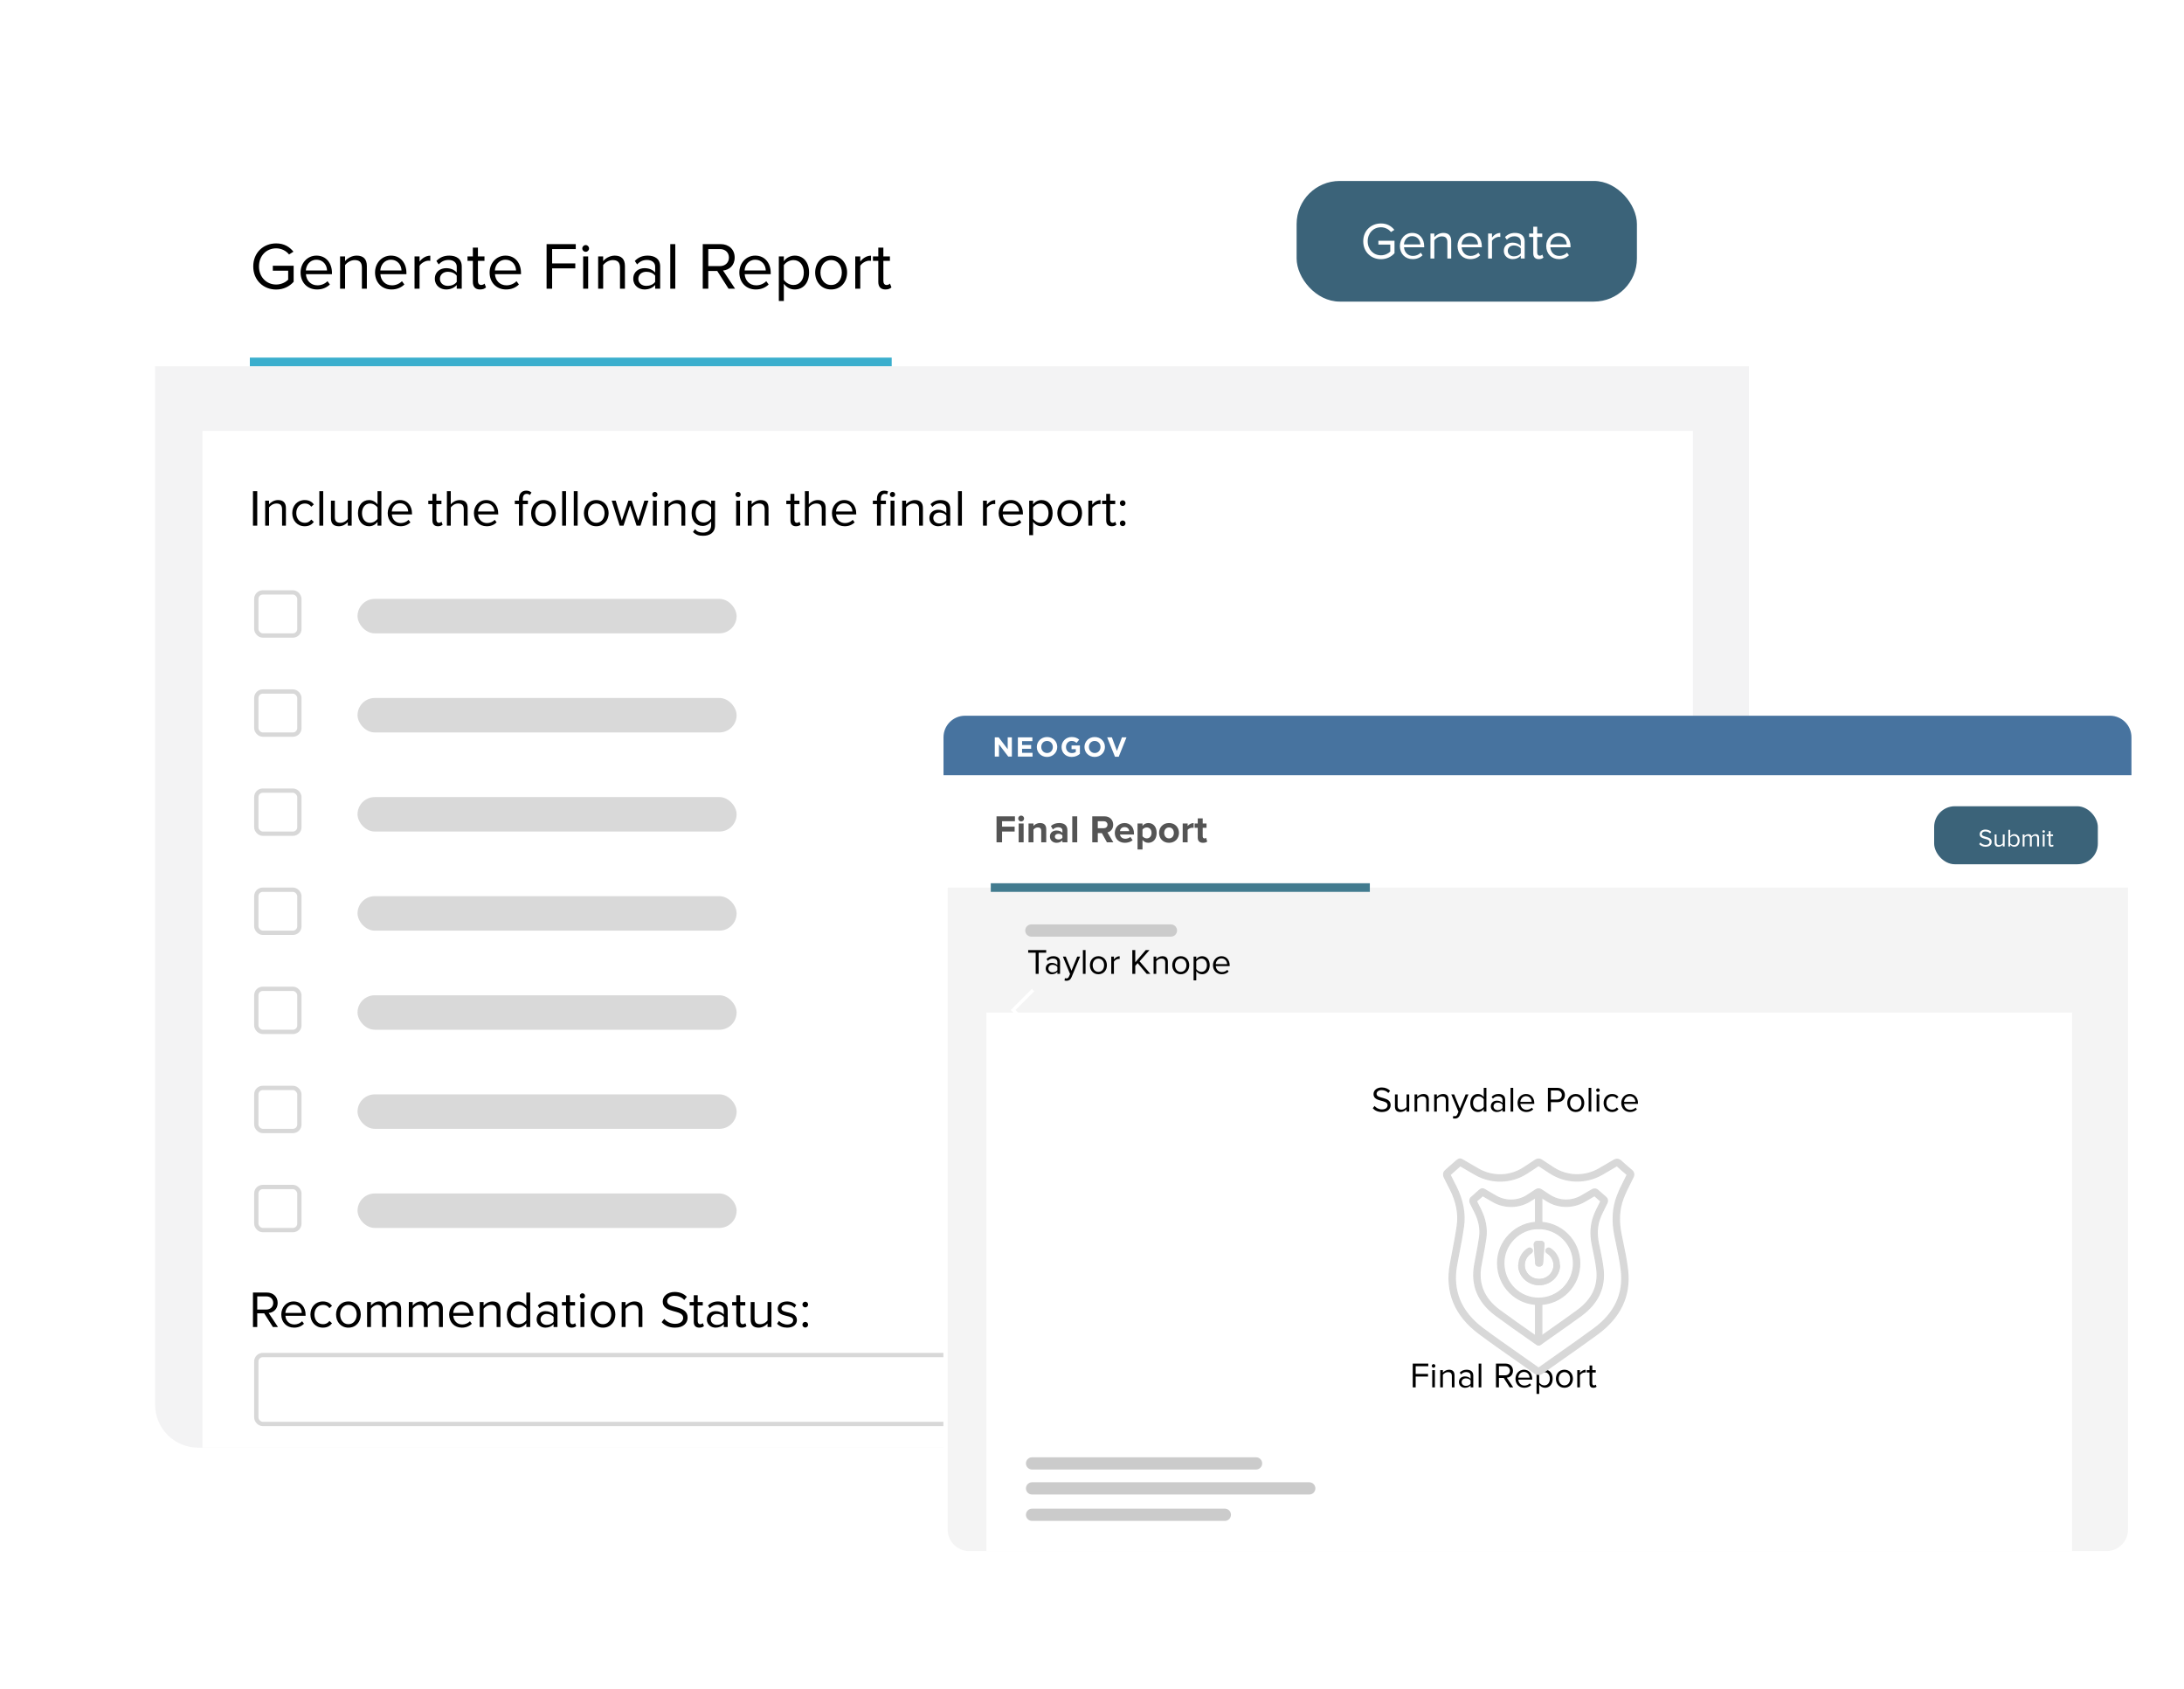 <svg width="507" height="392" viewBox="0 0 507 392" fill="none" xmlns="http://www.w3.org/2000/svg">
<g filter="url(#filter0_ddd_5201_3012)">
<rect x="36" y="24" width="370" height="312" rx="10" fill="white"/>
</g>
<path d="M64.107 67.201C61.162 67.201 58.791 65.047 58.791 61.839C58.791 58.614 61.162 56.491 64.107 56.491C65.951 56.491 67.222 57.297 68.121 58.413L67.099 59.064C66.448 58.227 65.347 57.638 64.107 57.638C61.844 57.638 60.123 59.358 60.123 61.839C60.123 64.287 61.844 66.039 64.107 66.039C65.347 66.039 66.37 65.45 66.897 64.923V62.831H63.332V61.684H68.168V65.403C67.207 66.489 65.796 67.201 64.107 67.201ZM73.607 67.186C71.375 67.186 69.778 65.59 69.778 63.249C69.778 61.079 71.328 59.328 73.467 59.328C75.73 59.328 77.063 61.094 77.063 63.342V63.636H71.018C71.111 65.047 72.088 66.225 73.7 66.225C74.568 66.225 75.42 65.884 76.025 65.264L76.583 66.023C75.823 66.767 74.816 67.186 73.607 67.186ZM75.916 62.769C75.901 61.668 75.157 60.288 73.452 60.288C71.855 60.288 71.065 61.637 71.003 62.769H75.916ZM85.162 67H84.015V62.102C84.015 60.769 83.333 60.366 82.325 60.366C81.411 60.366 80.558 60.924 80.109 61.529V67H78.946V59.514H80.109V60.599C80.636 59.963 81.659 59.328 82.79 59.328C84.34 59.328 85.162 60.118 85.162 61.745V67ZM90.893 67.186C88.661 67.186 87.064 65.59 87.064 63.249C87.064 61.079 88.614 59.328 90.753 59.328C93.016 59.328 94.349 61.094 94.349 63.342V63.636H88.304C88.397 65.047 89.374 66.225 90.986 66.225C91.854 66.225 92.706 65.884 93.311 65.264L93.869 66.023C93.109 66.767 92.102 67.186 90.893 67.186ZM93.202 62.769C93.187 61.668 92.443 60.288 90.738 60.288C89.141 60.288 88.351 61.637 88.289 62.769H93.202ZM97.395 67H96.232V59.514H97.395V60.707C97.999 59.932 98.867 59.343 99.89 59.343V60.536C99.751 60.521 99.611 60.505 99.441 60.505C98.712 60.505 97.736 61.094 97.395 61.699V67ZM107.192 67H106.03V66.147C105.425 66.829 104.557 67.186 103.55 67.186C102.294 67.186 100.946 66.334 100.946 64.706C100.946 63.017 102.279 62.242 103.55 62.242C104.573 62.242 105.425 62.567 106.03 63.249V61.901C106.03 60.908 105.224 60.335 104.139 60.335C103.24 60.335 102.511 60.645 101.845 61.373L101.302 60.568C102.108 59.73 103.069 59.328 104.294 59.328C105.89 59.328 107.192 60.041 107.192 61.854V67ZM103.984 66.349C104.79 66.349 105.58 66.039 106.03 65.419V63.993C105.58 63.389 104.79 63.078 103.984 63.078C102.883 63.078 102.124 63.761 102.124 64.706C102.124 65.667 102.883 66.349 103.984 66.349ZM111.444 67.186C110.328 67.186 109.77 66.55 109.77 65.434V60.536H108.53V59.514H109.77V57.468H110.948V59.514H112.467V60.536H110.948V65.186C110.948 65.745 111.196 66.147 111.692 66.147C112.033 66.147 112.328 65.993 112.483 65.822L112.824 66.706C112.529 66.984 112.111 67.186 111.444 67.186ZM117.488 67.186C115.256 67.186 113.66 65.59 113.66 63.249C113.66 61.079 115.21 59.328 117.349 59.328C119.612 59.328 120.945 61.094 120.945 63.342V63.636H114.9C114.993 65.047 115.969 66.225 117.581 66.225C118.449 66.225 119.302 65.884 119.906 65.264L120.464 66.023C119.705 66.767 118.697 67.186 117.488 67.186ZM119.798 62.769C119.782 61.668 119.038 60.288 117.333 60.288C115.737 60.288 114.946 61.637 114.884 62.769H119.798ZM128.172 67H126.885V56.661H133.659V57.809H128.172V61.141H133.55V62.288H128.172V67ZM135.965 58.444C135.531 58.444 135.174 58.103 135.174 57.669C135.174 57.235 135.531 56.879 135.965 56.879C136.399 56.879 136.74 57.235 136.74 57.669C136.74 58.103 136.399 58.444 135.965 58.444ZM136.538 67H135.376V59.514H136.538V67ZM145.073 67H143.926V62.102C143.926 60.769 143.244 60.366 142.236 60.366C141.322 60.366 140.469 60.924 140.02 61.529V67H138.857V59.514H140.02V60.599C140.547 59.963 141.57 59.328 142.701 59.328C144.251 59.328 145.073 60.118 145.073 61.745V67ZM153.253 67H152.091V66.147C151.486 66.829 150.618 67.186 149.611 67.186C148.355 67.186 147.007 66.334 147.007 64.706C147.007 63.017 148.34 62.242 149.611 62.242C150.634 62.242 151.486 62.567 152.091 63.249V61.901C152.091 60.908 151.285 60.335 150.2 60.335C149.301 60.335 148.572 60.645 147.906 61.373L147.363 60.568C148.169 59.73 149.13 59.328 150.355 59.328C151.951 59.328 153.253 60.041 153.253 61.854V67ZM150.045 66.349C150.851 66.349 151.641 66.039 152.091 65.419V63.993C151.641 63.389 150.851 63.078 150.045 63.078C148.944 63.078 148.185 63.761 148.185 64.706C148.185 65.667 148.944 66.349 150.045 66.349ZM156.761 67H155.599V56.661H156.761V67ZM170.64 67H169.121L166.501 62.892H164.424V67H163.138V56.661H167.292C169.183 56.661 170.547 57.87 170.547 59.777C170.547 61.637 169.26 62.66 167.85 62.784L170.64 67ZM167.137 61.761C168.361 61.761 169.214 60.94 169.214 59.777C169.214 58.599 168.361 57.809 167.137 57.809H164.424V61.761H167.137ZM175.462 67.186C173.23 67.186 171.633 65.59 171.633 63.249C171.633 61.079 173.183 59.328 175.322 59.328C177.585 59.328 178.918 61.094 178.918 63.342V63.636H172.873C172.966 65.047 173.943 66.225 175.555 66.225C176.423 66.225 177.275 65.884 177.88 65.264L178.438 66.023C177.678 66.767 176.671 67.186 175.462 67.186ZM177.771 62.769C177.756 61.668 177.012 60.288 175.307 60.288C173.71 60.288 172.92 61.637 172.858 62.769H177.771ZM184.49 67.186C183.467 67.186 182.584 66.69 181.964 65.868V69.852H180.801V59.514H181.964V60.63C182.506 59.87 183.436 59.328 184.49 59.328C186.459 59.328 187.823 60.816 187.823 63.249C187.823 65.667 186.459 67.186 184.49 67.186ZM184.196 66.147C185.699 66.147 186.598 64.907 186.598 63.249C186.598 61.59 185.699 60.366 184.196 60.366C183.281 60.366 182.367 60.908 181.964 61.559V64.939C182.367 65.59 183.281 66.147 184.196 66.147ZM192.942 67.186C190.663 67.186 189.237 65.419 189.237 63.249C189.237 61.079 190.663 59.328 192.942 59.328C195.22 59.328 196.646 61.079 196.646 63.249C196.646 65.419 195.22 67.186 192.942 67.186ZM192.942 66.147C194.538 66.147 195.422 64.784 195.422 63.249C195.422 61.73 194.538 60.366 192.942 60.366C191.345 60.366 190.462 61.73 190.462 63.249C190.462 64.784 191.345 66.147 192.942 66.147ZM199.704 67H198.541V59.514H199.704V60.707C200.308 59.932 201.176 59.343 202.199 59.343V60.536C202.06 60.521 201.92 60.505 201.75 60.505C201.021 60.505 200.045 61.094 199.704 61.699V67ZM205.564 67.186C204.448 67.186 203.89 66.55 203.89 65.434V60.536H202.65V59.514H203.89V57.468H205.068V59.514H206.587V60.536H205.068V65.186C205.068 65.745 205.316 66.147 205.812 66.147C206.153 66.147 206.448 65.993 206.603 65.822L206.944 66.706C206.649 66.984 206.231 67.186 205.564 67.186Z" fill="black"/>
<path d="M36 85H406V326C406 331.523 401.523 336 396 336H46C40.477 336 36 331.523 36 326V85Z" fill="#F3F3F4"/>
<rect x="58" y="83" width="149" height="2" fill="#3AAECD"/>
<path d="M47 100H393V336H47V100Z" fill="white"/>
<rect x="83" y="139" width="88" height="8" rx="4" fill="#D9D9D9"/>
<rect x="83" y="162" width="88" height="8" rx="4" fill="#D9D9D9"/>
<rect x="83" y="185" width="88" height="8" rx="4" fill="#D9D9D9"/>
<rect x="83" y="208" width="88" height="8" rx="4" fill="#D9D9D9"/>
<rect x="83" y="231" width="88" height="8" rx="4" fill="#D9D9D9"/>
<rect x="83" y="254" width="88" height="8" rx="4" fill="#D9D9D9"/>
<rect x="83" y="277" width="88" height="8" rx="4" fill="#D9D9D9"/>
<path d="M59.719 122H58.723V113.996H59.719V122ZM66.37 122H65.482V118.208C65.482 117.176 64.954 116.864 64.174 116.864C63.466 116.864 62.806 117.296 62.458 117.764V122H61.558V116.204H62.458V117.044C62.866 116.552 63.658 116.06 64.534 116.06C65.734 116.06 66.37 116.672 66.37 117.932V122ZM70.735 122.144C69.007 122.144 67.843 120.812 67.843 119.096C67.843 117.38 69.007 116.06 70.735 116.06C71.791 116.06 72.415 116.492 72.859 117.068L72.259 117.608C71.875 117.08 71.383 116.864 70.783 116.864C69.559 116.864 68.779 117.812 68.779 119.096C68.779 120.38 69.559 121.34 70.783 121.34C71.383 121.34 71.875 121.1 72.259 120.584L72.859 121.136C72.415 121.712 71.791 122.144 70.735 122.144ZM75.032 122H74.132V113.996H75.032V122ZM81.64 122H80.74V121.184C80.296 121.688 79.54 122.144 78.676 122.144C77.464 122.144 76.828 121.544 76.828 120.296V116.204H77.728V120.02C77.728 121.04 78.244 121.34 79.036 121.34C79.732 121.34 80.404 120.932 80.74 120.464V116.204H81.64V122ZM88.537 122H87.637V121.136C87.205 121.724 86.497 122.144 85.681 122.144C84.169 122.144 83.101 120.992 83.101 119.108C83.101 117.248 84.169 116.06 85.681 116.06C86.461 116.06 87.169 116.444 87.637 117.08V113.996H88.537V122ZM85.909 121.34C86.617 121.34 87.325 120.92 87.637 120.416V117.8C87.325 117.296 86.617 116.864 85.909 116.864C84.733 116.864 84.037 117.824 84.037 119.108C84.037 120.392 84.733 121.34 85.909 121.34ZM92.968 122.144C91.24 122.144 90.004 120.908 90.004 119.096C90.004 117.416 91.204 116.06 92.859 116.06C94.612 116.06 95.644 117.428 95.644 119.168V119.396H90.963C91.035 120.488 91.791 121.4 93.04 121.4C93.712 121.4 94.371 121.136 94.84 120.656L95.272 121.244C94.683 121.82 93.903 122.144 92.968 122.144ZM94.755 118.724C94.743 117.872 94.168 116.804 92.847 116.804C91.612 116.804 90.999 117.848 90.951 118.724H94.755ZM101.683 122.144C100.819 122.144 100.387 121.652 100.387 120.788V116.996H99.427V116.204H100.387V114.62H101.299V116.204H102.475V116.996H101.299V120.596C101.299 121.028 101.491 121.34 101.875 121.34C102.139 121.34 102.367 121.22 102.487 121.088L102.751 121.772C102.523 121.988 102.199 122.144 101.683 122.144ZM108.558 122H107.658V118.184C107.658 117.152 107.142 116.864 106.35 116.864C105.654 116.864 104.982 117.296 104.646 117.764V122H103.746V113.996H104.646V117.044C105.042 116.552 105.834 116.06 106.71 116.06C107.922 116.06 108.558 116.648 108.558 117.908V122ZM112.983 122.144C111.255 122.144 110.019 120.908 110.019 119.096C110.019 117.416 111.219 116.06 112.875 116.06C114.627 116.06 115.659 117.428 115.659 119.168V119.396H110.979C111.051 120.488 111.807 121.4 113.055 121.4C113.727 121.4 114.387 121.136 114.855 120.656L115.287 121.244C114.699 121.82 113.919 122.144 112.983 122.144ZM114.771 118.724C114.759 117.872 114.183 116.804 112.863 116.804C111.627 116.804 111.015 117.848 110.967 118.724H114.771ZM121.374 122H120.474V116.996H119.514V116.204H120.474V115.76C120.474 114.572 121.134 113.876 122.154 113.876C122.622 113.876 123.018 113.984 123.378 114.32L123.006 114.896C122.814 114.728 122.586 114.62 122.298 114.62C121.698 114.62 121.374 115.016 121.374 115.76V116.204H122.55V116.996H121.374V122ZM126.164 122.144C124.4 122.144 123.296 120.776 123.296 119.096C123.296 117.416 124.4 116.06 126.164 116.06C127.928 116.06 129.032 117.416 129.032 119.096C129.032 120.776 127.928 122.144 126.164 122.144ZM126.164 121.34C127.4 121.34 128.084 120.284 128.084 119.096C128.084 117.92 127.4 116.864 126.164 116.864C124.928 116.864 124.244 117.92 124.244 119.096C124.244 120.284 124.928 121.34 126.164 121.34ZM131.4 122H130.5V113.996H131.4V122ZM134.095 122H133.195V113.996H134.095V122ZM138.422 122.144C136.658 122.144 135.554 120.776 135.554 119.096C135.554 117.416 136.658 116.06 138.422 116.06C140.186 116.06 141.29 117.416 141.29 119.096C141.29 120.776 140.186 122.144 138.422 122.144ZM138.422 121.34C139.658 121.34 140.342 120.284 140.342 119.096C140.342 117.92 139.658 116.864 138.422 116.864C137.186 116.864 136.502 117.92 136.502 119.096C136.502 120.284 137.186 121.34 138.422 121.34ZM148.685 122H147.773L146.261 117.344L144.749 122H143.849L142.001 116.204H142.937L144.353 120.824L145.877 116.204H146.657L148.169 120.824L149.585 116.204H150.533L148.685 122ZM152.026 115.376C151.69 115.376 151.414 115.112 151.414 114.776C151.414 114.44 151.69 114.164 152.026 114.164C152.362 114.164 152.626 114.44 152.626 114.776C152.626 115.112 152.362 115.376 152.026 115.376ZM152.47 122H151.57V116.204H152.47V122ZM159.077 122H158.189V118.208C158.189 117.176 157.661 116.864 156.881 116.864C156.173 116.864 155.513 117.296 155.165 117.764V122H154.265V116.204H155.165V117.044C155.573 116.552 156.365 116.06 157.241 116.06C158.441 116.06 159.077 116.672 159.077 117.932V122ZM163.214 124.352C162.242 124.352 161.57 124.16 160.874 123.476L161.33 122.828C161.81 123.392 162.386 123.608 163.214 123.608C164.174 123.608 165.086 123.14 165.086 121.916V121.04C164.654 121.628 163.946 122.072 163.13 122.072C161.618 122.072 160.55 120.944 160.55 119.072C160.55 117.212 161.606 116.06 163.13 116.06C163.91 116.06 164.618 116.444 165.086 117.08V116.204H165.986V121.916C165.986 123.752 164.63 124.352 163.214 124.352ZM163.358 121.268C164.066 121.268 164.762 120.836 165.086 120.332V117.788C164.762 117.296 164.066 116.864 163.358 116.864C162.182 116.864 161.486 117.788 161.486 119.072C161.486 120.344 162.182 121.268 163.358 121.268ZM171.35 115.376C171.014 115.376 170.738 115.112 170.738 114.776C170.738 114.44 171.014 114.164 171.35 114.164C171.686 114.164 171.95 114.44 171.95 114.776C171.95 115.112 171.686 115.376 171.35 115.376ZM171.794 122H170.894V116.204H171.794V122ZM178.401 122H177.513V118.208C177.513 117.176 176.985 116.864 176.205 116.864C175.497 116.864 174.837 117.296 174.489 117.764V122H173.589V116.204H174.489V117.044C174.897 116.552 175.689 116.06 176.565 116.06C177.765 116.06 178.401 116.672 178.401 117.932V122ZM184.792 122.144C183.928 122.144 183.496 121.652 183.496 120.788V116.996H182.536V116.204H183.496V114.62H184.408V116.204H185.584V116.996H184.408V120.596C184.408 121.028 184.6 121.34 184.984 121.34C185.248 121.34 185.476 121.22 185.596 121.088L185.86 121.772C185.632 121.988 185.308 122.144 184.792 122.144ZM191.667 122H190.767V118.184C190.767 117.152 190.251 116.864 189.459 116.864C188.763 116.864 188.091 117.296 187.755 117.764V122H186.855V113.996H187.755V117.044C188.151 116.552 188.943 116.06 189.819 116.06C191.031 116.06 191.667 116.648 191.667 117.908V122ZM196.092 122.144C194.364 122.144 193.128 120.908 193.128 119.096C193.128 117.416 194.328 116.06 195.984 116.06C197.736 116.06 198.768 117.428 198.768 119.168V119.396H194.088C194.16 120.488 194.916 121.4 196.164 121.4C196.836 121.4 197.496 121.136 197.964 120.656L198.396 121.244C197.808 121.82 197.028 122.144 196.092 122.144ZM197.88 118.724C197.868 117.872 197.292 116.804 195.972 116.804C194.736 116.804 194.124 117.848 194.076 118.724H197.88ZM204.484 122H203.584V116.996H202.624V116.204H203.584V115.76C203.584 114.56 204.268 113.876 205.264 113.876C205.612 113.876 205.912 113.936 206.152 114.068L205.924 114.752C205.78 114.668 205.624 114.62 205.408 114.62C204.808 114.62 204.484 115.016 204.484 115.76V116.204H205.66V116.996H204.484V122ZM207.196 115.376C206.86 115.376 206.584 115.112 206.584 114.776C206.584 114.44 206.86 114.164 207.196 114.164C207.532 114.164 207.796 114.44 207.796 114.776C207.796 115.112 207.532 115.376 207.196 115.376ZM207.64 122H206.74V116.204H207.64V122ZM214.249 122H213.361V118.208C213.361 117.176 212.833 116.864 212.053 116.864C211.345 116.864 210.685 117.296 210.337 117.764V122H209.437V116.204H210.337V117.044C210.745 116.552 211.537 116.06 212.413 116.06C213.613 116.06 214.249 116.672 214.249 117.932V122ZM220.582 122H219.682V121.34C219.214 121.868 218.542 122.144 217.762 122.144C216.79 122.144 215.746 121.484 215.746 120.224C215.746 118.916 216.778 118.316 217.762 118.316C218.554 118.316 219.214 118.568 219.682 119.096V118.052C219.682 117.284 219.058 116.84 218.218 116.84C217.522 116.84 216.958 117.08 216.442 117.644L216.022 117.02C216.646 116.372 217.39 116.06 218.338 116.06C219.574 116.06 220.582 116.612 220.582 118.016V122ZM218.098 121.496C218.722 121.496 219.334 121.256 219.682 120.776V119.672C219.334 119.204 218.722 118.964 218.098 118.964C217.246 118.964 216.658 119.492 216.658 120.224C216.658 120.968 217.246 121.496 218.098 121.496ZM223.298 122H222.398V113.996H223.298V122ZM229.099 122H228.199V116.204H229.099V117.128C229.567 116.528 230.239 116.072 231.031 116.072V116.996C230.923 116.984 230.815 116.972 230.683 116.972C230.119 116.972 229.363 117.428 229.099 117.896V122ZM234.788 122.144C233.06 122.144 231.824 120.908 231.824 119.096C231.824 117.416 233.024 116.06 234.68 116.06C236.432 116.06 237.464 117.428 237.464 119.168V119.396H232.784C232.856 120.488 233.612 121.4 234.86 121.4C235.532 121.4 236.192 121.136 236.66 120.656L237.092 121.244C236.504 121.82 235.724 122.144 234.788 122.144ZM236.576 118.724C236.564 117.872 235.988 116.804 234.668 116.804C233.432 116.804 232.82 117.848 232.772 118.724H236.576ZM241.777 122.144C240.985 122.144 240.301 121.76 239.821 121.124V124.208H238.921V116.204H239.821V117.068C240.241 116.48 240.961 116.06 241.777 116.06C243.301 116.06 244.357 117.212 244.357 119.096C244.357 120.968 243.301 122.144 241.777 122.144ZM241.549 121.34C242.713 121.34 243.409 120.38 243.409 119.096C243.409 117.812 242.713 116.864 241.549 116.864C240.841 116.864 240.133 117.284 239.821 117.788V120.404C240.133 120.908 240.841 121.34 241.549 121.34ZM248.321 122.144C246.557 122.144 245.453 120.776 245.453 119.096C245.453 117.416 246.557 116.06 248.321 116.06C250.085 116.06 251.189 117.416 251.189 119.096C251.189 120.776 250.085 122.144 248.321 122.144ZM248.321 121.34C249.557 121.34 250.241 120.284 250.241 119.096C250.241 117.92 249.557 116.864 248.321 116.864C247.085 116.864 246.401 117.92 246.401 119.096C246.401 120.284 247.085 121.34 248.321 121.34ZM253.556 122H252.656V116.204H253.556V117.128C254.024 116.528 254.696 116.072 255.488 116.072V116.996C255.38 116.984 255.272 116.972 255.14 116.972C254.576 116.972 253.82 117.428 253.556 117.896V122ZM258.093 122.144C257.229 122.144 256.797 121.652 256.797 120.788V116.996H255.837V116.204H256.797V114.62H257.709V116.204H258.885V116.996H257.709V120.596C257.709 121.028 257.901 121.34 258.285 121.34C258.549 121.34 258.777 121.22 258.897 121.088L259.161 121.772C258.933 121.988 258.609 122.144 258.093 122.144ZM260.624 117.44C260.264 117.44 259.964 117.128 259.964 116.78C259.964 116.42 260.264 116.12 260.624 116.12C260.984 116.12 261.284 116.42 261.284 116.78C261.284 117.128 260.984 117.44 260.624 117.44ZM260.624 122.12C260.264 122.12 259.964 121.82 259.964 121.46C259.964 121.1 260.264 120.8 260.624 120.8C260.984 120.8 261.284 121.1 261.284 121.46C261.284 121.82 260.984 122.12 260.624 122.12Z" fill="black"/>
<path d="M64.531 308H63.355L61.327 304.82H59.719V308H58.723V299.996H61.939C63.403 299.996 64.459 300.932 64.459 302.408C64.459 303.848 63.463 304.64 62.371 304.736L64.531 308ZM61.819 303.944C62.767 303.944 63.427 303.308 63.427 302.408C63.427 301.496 62.767 300.884 61.819 300.884H59.719V303.944H61.819ZM68.264 308.144C66.536 308.144 65.3 306.908 65.3 305.096C65.3 303.416 66.5 302.06 68.156 302.06C69.908 302.06 70.94 303.428 70.94 305.168V305.396H66.26C66.332 306.488 67.088 307.4 68.336 307.4C69.008 307.4 69.668 307.136 70.136 306.656L70.568 307.244C69.98 307.82 69.2 308.144 68.264 308.144ZM70.052 304.724C70.04 303.872 69.464 302.804 68.144 302.804C66.908 302.804 66.296 303.848 66.248 304.724H70.052ZM74.954 308.144C73.226 308.144 72.062 306.812 72.062 305.096C72.062 303.38 73.226 302.06 74.954 302.06C76.01 302.06 76.634 302.492 77.078 303.068L76.478 303.608C76.094 303.08 75.602 302.864 75.002 302.864C73.778 302.864 72.998 303.812 72.998 305.096C72.998 306.38 73.778 307.34 75.002 307.34C75.602 307.34 76.094 307.1 76.478 306.584L77.078 307.136C76.634 307.712 76.01 308.144 74.954 308.144ZM80.883 308.144C79.119 308.144 78.015 306.776 78.015 305.096C78.015 303.416 79.119 302.06 80.883 302.06C82.647 302.06 83.751 303.416 83.751 305.096C83.751 306.776 82.647 308.144 80.883 308.144ZM80.883 307.34C82.119 307.34 82.803 306.284 82.803 305.096C82.803 303.92 82.119 302.864 80.883 302.864C79.647 302.864 78.963 303.92 78.963 305.096C78.963 306.284 79.647 307.34 80.883 307.34ZM93.114 308H92.214V304.064C92.214 303.332 91.902 302.864 91.146 302.864C90.546 302.864 89.91 303.284 89.61 303.752V308H88.71V304.064C88.71 303.332 88.41 302.864 87.642 302.864C87.054 302.864 86.43 303.296 86.118 303.764V308H85.218V302.204H86.118V303.044C86.37 302.672 87.138 302.06 88.002 302.06C88.878 302.06 89.382 302.54 89.55 303.14C89.874 302.612 90.654 302.06 91.494 302.06C92.55 302.06 93.114 302.648 93.114 303.812V308ZM102.806 308H101.906V304.064C101.906 303.332 101.594 302.864 100.838 302.864C100.238 302.864 99.602 303.284 99.302 303.752V308H98.402V304.064C98.402 303.332 98.102 302.864 97.334 302.864C96.746 302.864 96.122 303.296 95.81 303.764V308H94.91V302.204H95.81V303.044C96.062 302.672 96.83 302.06 97.694 302.06C98.57 302.06 99.074 302.54 99.242 303.14C99.566 302.612 100.346 302.06 101.186 302.06C102.242 302.06 102.806 302.648 102.806 303.812V308ZM107.229 308.144C105.501 308.144 104.265 306.908 104.265 305.096C104.265 303.416 105.465 302.06 107.121 302.06C108.873 302.06 109.905 303.428 109.905 305.168V305.396H105.225C105.297 306.488 106.053 307.4 107.301 307.4C107.973 307.4 108.633 307.136 109.101 306.656L109.533 307.244C108.945 307.82 108.165 308.144 107.229 308.144ZM109.017 304.724C109.005 303.872 108.429 302.804 107.109 302.804C105.873 302.804 105.261 303.848 105.213 304.724H109.017ZM116.175 308H115.287V304.208C115.287 303.176 114.759 302.864 113.979 302.864C113.271 302.864 112.611 303.296 112.263 303.764V308H111.363V302.204H112.263V303.044C112.671 302.552 113.463 302.06 114.339 302.06C115.539 302.06 116.175 302.672 116.175 303.932V308ZM123.084 308H122.184V307.136C121.752 307.724 121.044 308.144 120.228 308.144C118.716 308.144 117.648 306.992 117.648 305.108C117.648 303.248 118.716 302.06 120.228 302.06C121.008 302.06 121.716 302.444 122.184 303.08V299.996H123.084V308ZM120.456 307.34C121.164 307.34 121.872 306.92 122.184 306.416V303.8C121.872 303.296 121.164 302.864 120.456 302.864C119.28 302.864 118.584 303.824 118.584 305.108C118.584 306.392 119.28 307.34 120.456 307.34ZM129.41 308H128.51V307.34C128.042 307.868 127.37 308.144 126.59 308.144C125.618 308.144 124.574 307.484 124.574 306.224C124.574 304.916 125.606 304.316 126.59 304.316C127.382 304.316 128.042 304.568 128.51 305.096V304.052C128.51 303.284 127.886 302.84 127.046 302.84C126.35 302.84 125.786 303.08 125.27 303.644L124.85 303.02C125.474 302.372 126.218 302.06 127.166 302.06C128.402 302.06 129.41 302.612 129.41 304.016V308ZM126.926 307.496C127.55 307.496 128.162 307.256 128.51 306.776V305.672C128.162 305.204 127.55 304.964 126.926 304.964C126.074 304.964 125.486 305.492 125.486 306.224C125.486 306.968 126.074 307.496 126.926 307.496ZM132.702 308.144C131.838 308.144 131.406 307.652 131.406 306.788V302.996H130.446V302.204H131.406V300.62H132.318V302.204H133.494V302.996H132.318V306.596C132.318 307.028 132.51 307.34 132.894 307.34C133.158 307.34 133.386 307.22 133.506 307.088L133.77 307.772C133.542 307.988 133.218 308.144 132.702 308.144ZM135.21 301.376C134.874 301.376 134.598 301.112 134.598 300.776C134.598 300.44 134.874 300.164 135.21 300.164C135.546 300.164 135.81 300.44 135.81 300.776C135.81 301.112 135.546 301.376 135.21 301.376ZM135.654 308H134.754V302.204H135.654V308ZM139.981 308.144C138.217 308.144 137.113 306.776 137.113 305.096C137.113 303.416 138.217 302.06 139.981 302.06C141.745 302.06 142.849 303.416 142.849 305.096C142.849 306.776 141.745 308.144 139.981 308.144ZM139.981 307.34C141.217 307.34 141.901 306.284 141.901 305.096C141.901 303.92 141.217 302.864 139.981 302.864C138.745 302.864 138.061 303.92 138.061 305.096C138.061 306.284 138.745 307.34 139.981 307.34ZM149.128 308H148.24V304.208C148.24 303.176 147.712 302.864 146.932 302.864C146.224 302.864 145.564 303.296 145.216 303.764V308H144.316V302.204H145.216V303.044C145.624 302.552 146.416 302.06 147.292 302.06C148.492 302.06 149.128 302.672 149.128 303.932V308ZM156.671 308.144C155.291 308.144 154.259 307.616 153.599 306.872L154.199 306.104C154.715 306.704 155.579 307.256 156.707 307.256C158.135 307.256 158.591 306.488 158.591 305.864C158.591 303.8 153.851 304.952 153.851 302.096C153.851 300.776 155.027 299.864 156.611 299.864C157.823 299.864 158.771 300.284 159.443 300.992L158.843 301.724C158.243 301.052 157.403 300.764 156.527 300.764C155.579 300.764 154.883 301.28 154.883 302.036C154.883 303.836 159.623 302.804 159.623 305.792C159.623 306.944 158.831 308.144 156.671 308.144ZM162.351 308.144C161.487 308.144 161.055 307.652 161.055 306.788V302.996H160.095V302.204H161.055V300.62H161.967V302.204H163.143V302.996H161.967V306.596C161.967 307.028 162.159 307.34 162.543 307.34C162.807 307.34 163.035 307.22 163.155 307.088L163.419 307.772C163.191 307.988 162.867 308.144 162.351 308.144ZM168.926 308H168.026V307.34C167.558 307.868 166.886 308.144 166.106 308.144C165.134 308.144 164.09 307.484 164.09 306.224C164.09 304.916 165.122 304.316 166.106 304.316C166.898 304.316 167.558 304.568 168.026 305.096V304.052C168.026 303.284 167.402 302.84 166.562 302.84C165.866 302.84 165.302 303.08 164.786 303.644L164.366 303.02C164.99 302.372 165.734 302.06 166.682 302.06C167.918 302.06 168.926 302.612 168.926 304.016V308ZM166.442 307.496C167.066 307.496 167.678 307.256 168.026 306.776V305.672C167.678 305.204 167.066 304.964 166.442 304.964C165.59 304.964 165.002 305.492 165.002 306.224C165.002 306.968 165.59 307.496 166.442 307.496ZM172.218 308.144C171.354 308.144 170.922 307.652 170.922 306.788V302.996H169.962V302.204H170.922V300.62H171.834V302.204H173.01V302.996H171.834V306.596C171.834 307.028 172.026 307.34 172.41 307.34C172.674 307.34 172.902 307.22 173.022 307.088L173.286 307.772C173.058 307.988 172.734 308.144 172.218 308.144ZM179.081 308H178.181V307.184C177.737 307.688 176.981 308.144 176.117 308.144C174.905 308.144 174.269 307.544 174.269 306.296V302.204H175.169V306.02C175.169 307.04 175.685 307.34 176.477 307.34C177.173 307.34 177.845 306.932 178.181 306.464V302.204H179.081V308ZM182.727 308.144C181.767 308.144 180.975 307.844 180.387 307.232L180.843 306.584C181.227 307.028 181.959 307.412 182.751 307.412C183.639 307.412 184.131 306.992 184.131 306.416C184.131 305.012 180.543 305.876 180.543 303.728C180.543 302.816 181.311 302.06 182.691 302.06C183.687 302.06 184.383 302.432 184.839 302.9L184.419 303.524C184.071 303.104 183.447 302.792 182.691 302.792C181.899 302.792 181.407 303.188 181.407 303.704C181.407 304.964 184.995 304.136 184.995 306.392C184.995 307.364 184.215 308.144 182.727 308.144ZM186.937 303.44C186.577 303.44 186.277 303.128 186.277 302.78C186.277 302.42 186.577 302.12 186.937 302.12C187.297 302.12 187.597 302.42 187.597 302.78C187.597 303.128 187.297 303.44 186.937 303.44ZM186.937 308.12C186.577 308.12 186.277 307.82 186.277 307.46C186.277 307.1 186.577 306.8 186.937 306.8C187.297 306.8 187.597 307.1 187.597 307.46C187.597 307.82 187.297 308.12 186.937 308.12Z" fill="black"/>
<rect x="59.5" y="137.5" width="10" height="10" rx="1.5" stroke="#D8D8D8"/>
<rect x="59.5" y="160.5" width="10" height="10" rx="1.5" stroke="#D8D8D8"/>
<rect x="59.5" y="183.5" width="10" height="10" rx="1.5" stroke="#D8D8D8"/>
<rect x="59.5" y="206.5" width="10" height="10" rx="1.5" stroke="#D8D8D8"/>
<rect x="59.5" y="229.5" width="10" height="10" rx="1.5" stroke="#D8D8D8"/>
<rect x="59.5" y="252.5" width="10" height="10" rx="1.5" stroke="#D8D8D8"/>
<rect x="59.5" y="275.5" width="10" height="10" rx="1.5" stroke="#D8D8D8"/>
<rect x="59.5" y="314.5" width="195" height="16" rx="1.5" stroke="#D8D8D8"/>
<rect x="301" y="42" width="79" height="28" rx="10" fill="#3B6379"/>
<path d="M320.583 60.156C318.303 60.156 316.467 58.488 316.467 56.004C316.467 53.508 318.303 51.864 320.583 51.864C322.011 51.864 322.995 52.488 323.691 53.352L322.899 53.856C322.395 53.208 321.543 52.752 320.583 52.752C318.831 52.752 317.499 54.084 317.499 56.004C317.499 57.9 318.831 59.256 320.583 59.256C321.543 59.256 322.335 58.8 322.743 58.392V56.772H319.983V55.884H323.727V58.764C322.983 59.604 321.891 60.156 320.583 60.156ZM327.938 60.144C326.21 60.144 324.974 58.908 324.974 57.096C324.974 55.416 326.174 54.06 327.83 54.06C329.582 54.06 330.614 55.428 330.614 57.168V57.396H325.934C326.006 58.488 326.762 59.4 328.01 59.4C328.682 59.4 329.342 59.136 329.81 58.656L330.242 59.244C329.654 59.82 328.874 60.144 327.938 60.144ZM329.726 56.724C329.714 55.872 329.138 54.804 327.818 54.804C326.582 54.804 325.97 55.848 325.922 56.724H329.726ZM336.884 60H335.996V56.208C335.996 55.176 335.468 54.864 334.688 54.864C333.98 54.864 333.32 55.296 332.972 55.764V60H332.072V54.204H332.972V55.044C333.38 54.552 334.172 54.06 335.048 54.06C336.248 54.06 336.884 54.672 336.884 55.932V60ZM341.321 60.144C339.593 60.144 338.357 58.908 338.357 57.096C338.357 55.416 339.557 54.06 341.213 54.06C342.965 54.06 343.997 55.428 343.997 57.168V57.396H339.317C339.389 58.488 340.145 59.4 341.393 59.4C342.065 59.4 342.725 59.136 343.193 58.656L343.625 59.244C343.037 59.82 342.257 60.144 341.321 60.144ZM343.109 56.724C343.097 55.872 342.521 54.804 341.201 54.804C339.965 54.804 339.353 55.848 339.305 56.724H343.109ZM346.355 60H345.455V54.204H346.355V55.128C346.823 54.528 347.495 54.072 348.287 54.072V54.996C348.179 54.984 348.071 54.972 347.939 54.972C347.375 54.972 346.619 55.428 346.355 55.896V60ZM353.94 60H353.04V59.34C352.572 59.868 351.9 60.144 351.12 60.144C350.148 60.144 349.104 59.484 349.104 58.224C349.104 56.916 350.136 56.316 351.12 56.316C351.912 56.316 352.572 56.568 353.04 57.096V56.052C353.04 55.284 352.416 54.84 351.576 54.84C350.88 54.84 350.316 55.08 349.8 55.644L349.38 55.02C350.004 54.372 350.748 54.06 351.696 54.06C352.932 54.06 353.94 54.612 353.94 56.016V60ZM351.456 59.496C352.08 59.496 352.692 59.256 353.04 58.776V57.672C352.692 57.204 352.08 56.964 351.456 56.964C350.604 56.964 350.016 57.492 350.016 58.224C350.016 58.968 350.604 59.496 351.456 59.496ZM357.231 60.144C356.367 60.144 355.935 59.652 355.935 58.788V54.996H354.975V54.204H355.935V52.62H356.847V54.204H358.023V54.996H356.847V58.596C356.847 59.028 357.039 59.34 357.423 59.34C357.687 59.34 357.915 59.22 358.035 59.088L358.299 59.772C358.071 59.988 357.747 60.144 357.231 60.144ZM361.911 60.144C360.183 60.144 358.947 58.908 358.947 57.096C358.947 55.416 360.147 54.06 361.803 54.06C363.555 54.06 364.587 55.428 364.587 57.168V57.396H359.907C359.979 58.488 360.735 59.4 361.983 59.4C362.655 59.4 363.315 59.136 363.783 58.656L364.215 59.244C363.627 59.82 362.847 60.144 361.911 60.144ZM363.699 56.724C363.687 55.872 363.111 54.804 361.791 54.804C360.555 54.804 359.943 55.848 359.895 56.724H363.699Z" fill="white"/>
<g filter="url(#filter1_d_5201_3012)">
<path d="M484.692 166.118H229C223.477 166.118 219 170.595 219 176.118V354.691C219 357.452 221.239 359.691 224 359.691H489.692C492.453 359.691 494.692 357.452 494.692 354.691V176.118C494.692 170.595 490.214 166.118 484.692 166.118Z" fill="white"/>
</g>
<path d="M494 206H220V355.022C220 357.771 222.229 360 224.978 360H489.022C491.771 360 494 357.771 494 355.022V206Z" fill="#F4F4F4"/>
<path d="M489.802 166.118H224.029C221.267 166.118 219.029 168.357 219.029 171.118V179.928H494.802V171.118C494.802 168.357 492.564 166.118 489.802 166.118Z" fill="#47739F"/>
<path d="M230.931 171.138H231.836L233.93 173.887V171.138H234.899V175.604H234.064L231.902 172.766V175.604H230.933V171.138H230.931Z" fill="white"/>
<path d="M236.291 171.138H239.661V172.011H237.267V172.917H239.373V173.79H237.267V174.728H239.693V175.601H236.291V171.136V171.138Z" fill="white"/>
<path d="M240.689 173.383V173.371C240.689 172.102 241.69 171.062 243.068 171.062C244.446 171.062 245.435 172.09 245.435 173.359V173.371C245.435 174.64 244.434 175.68 243.056 175.68C241.678 175.68 240.689 174.652 240.689 173.383ZM244.411 173.383V173.371C244.411 172.605 243.849 171.968 243.056 171.968C242.263 171.968 241.717 172.593 241.717 173.359V173.371C241.717 174.137 242.278 174.775 243.071 174.775C243.864 174.775 244.411 174.149 244.411 173.383Z" fill="white"/>
<path d="M246.435 173.383V173.371C246.435 172.102 247.426 171.062 248.775 171.062C249.578 171.062 250.065 171.28 250.531 171.674L249.91 172.421C249.567 172.132 249.258 171.966 248.743 171.966C248.029 171.966 247.462 172.598 247.462 173.358V173.37C247.462 174.184 248.024 174.785 248.817 174.785C249.176 174.785 249.493 174.694 249.743 174.516V173.879H248.752V173.033H250.692V174.974C250.232 175.365 249.6 175.682 248.784 175.682C247.389 175.682 246.433 174.706 246.433 173.385L246.435 173.383Z" fill="white"/>
<path d="M481 235H229V360H481V235Z" fill="white"/>
<path d="M251.755 173.383V173.371C251.755 172.102 252.755 171.062 254.134 171.062C255.512 171.062 256.501 172.09 256.501 173.359V173.371C256.501 174.64 255.5 175.68 254.122 175.68C252.744 175.68 251.755 174.652 251.755 173.383ZM255.477 173.383V173.371C255.477 172.605 254.915 171.968 254.122 171.968C253.329 171.968 252.782 172.593 252.782 173.359V173.371C252.782 174.137 253.344 174.775 254.137 174.775C254.93 174.775 255.477 174.149 255.477 173.383Z" fill="white"/>
<path d="M257.028 171.138H258.114L259.281 174.283L260.448 171.138H261.507L259.702 175.636H258.833L257.024 171.138H257.028Z" fill="white"/>
<path d="M232.619 195.503H231.335V189.468H235.606V190.599H232.619V191.866H235.542V192.997H232.619V195.503ZM237.047 190.662C236.676 190.662 236.368 190.355 236.368 189.975C236.368 189.595 236.676 189.296 237.047 189.296C237.427 189.296 237.735 189.595 237.735 189.975C237.735 190.355 237.427 190.662 237.047 190.662ZM237.626 195.503H236.477V191.133H237.626V195.503ZM242.874 195.503H241.715V192.861C241.715 192.255 241.399 192.047 240.91 192.047C240.458 192.047 240.114 192.3 239.915 192.554V195.503H238.766V191.133H239.915V191.694C240.195 191.368 240.738 191.024 241.444 191.024C242.412 191.024 242.874 191.567 242.874 192.418V195.503ZM247.788 195.503H246.63V195.042C246.331 195.404 245.815 195.612 245.245 195.612C244.549 195.612 243.734 195.141 243.734 194.164C243.734 193.133 244.549 192.753 245.245 192.753C245.834 192.753 246.34 192.943 246.63 193.286V192.735C246.63 192.291 246.25 192.002 245.671 192.002C245.209 192.002 244.775 192.183 244.413 192.517L243.96 191.712C244.494 191.232 245.182 191.024 245.87 191.024C246.874 191.024 247.788 191.422 247.788 192.68V195.503ZM245.707 194.834C246.078 194.834 246.44 194.707 246.63 194.454V193.911C246.44 193.657 246.078 193.522 245.707 193.522C245.254 193.522 244.883 193.766 244.883 194.182C244.883 194.599 245.254 194.834 245.707 194.834ZM250.068 195.503H248.919V189.468H250.068V195.503ZM258.454 195.503H256.97L255.785 193.359H254.844V195.503H253.559V189.468H256.382C257.64 189.468 258.418 190.291 258.418 191.413C258.418 192.472 257.739 193.051 257.088 193.205L258.454 195.503ZM256.201 192.228C256.708 192.228 257.097 191.92 257.097 191.404C257.097 190.907 256.708 190.599 256.201 190.599H254.844V192.228H256.201ZM261.126 195.612C259.796 195.612 258.792 194.716 258.792 193.314C258.792 192.047 259.733 191.024 261.054 191.024C262.366 191.024 263.244 192.002 263.244 193.422V193.694H259.995C260.077 194.228 260.511 194.671 261.253 194.671C261.624 194.671 262.131 194.517 262.411 194.246L262.927 195.006C262.493 195.404 261.805 195.612 261.126 195.612ZM262.14 192.897C262.103 192.481 261.814 191.965 261.054 191.965C260.339 191.965 260.031 192.463 259.986 192.897H262.14ZM266.571 195.612C266.055 195.612 265.585 195.395 265.223 194.942V197.168H264.074V191.133H265.223V191.685C265.558 191.26 266.037 191.024 266.571 191.024C267.693 191.024 268.508 191.857 268.508 193.314C268.508 194.77 267.693 195.612 266.571 195.612ZM266.209 194.589C266.87 194.589 267.322 194.074 267.322 193.314C267.322 192.563 266.87 192.047 266.209 192.047C265.838 192.047 265.422 192.255 265.223 192.544V194.083C265.413 194.363 265.838 194.589 266.209 194.589ZM271.376 195.612C269.937 195.612 269.069 194.553 269.069 193.314C269.069 192.074 269.937 191.024 271.376 191.024C272.824 191.024 273.693 192.074 273.693 193.314C273.693 194.553 272.824 195.612 271.376 195.612ZM271.376 194.589C272.1 194.589 272.498 194.001 272.498 193.314C272.498 192.635 272.1 192.047 271.376 192.047C270.661 192.047 270.263 192.635 270.263 193.314C270.263 194.001 270.661 194.589 271.376 194.589ZM275.703 195.503H274.554V191.133H275.703V191.721C276.02 191.341 276.554 191.024 277.097 191.024V192.146C277.015 192.128 276.916 192.119 276.78 192.119C276.4 192.119 275.893 192.336 275.703 192.617V195.503ZM279.281 195.612C278.475 195.612 278.05 195.196 278.05 194.409V192.137H277.326V191.133H278.05V189.938H279.199V191.133H280.086V192.137H279.199V194.101C279.199 194.381 279.344 194.589 279.597 194.589C279.769 194.589 279.932 194.526 279.995 194.454L280.24 195.331C280.068 195.485 279.76 195.612 279.281 195.612Z" fill="#545454"/>
<path d="M241.114 226.021H240.428V221.122H238.685V220.51H242.866V221.122H241.114V226.021ZM246.084 226.021H245.465V225.567C245.143 225.931 244.68 226.121 244.143 226.121C243.474 226.121 242.755 225.666 242.755 224.799C242.755 223.898 243.465 223.485 244.143 223.485C244.688 223.485 245.143 223.658 245.465 224.022V223.303C245.465 222.774 245.035 222.469 244.457 222.469C243.978 222.469 243.589 222.634 243.234 223.022L242.945 222.593C243.374 222.146 243.887 221.932 244.539 221.932C245.39 221.932 246.084 222.312 246.084 223.278V226.021ZM244.374 225.674C244.804 225.674 245.225 225.509 245.465 225.179V224.419C245.225 224.096 244.804 223.931 244.374 223.931C243.788 223.931 243.383 224.295 243.383 224.799C243.383 225.311 243.788 225.674 244.374 225.674ZM247.12 227.583L247.211 227.021C247.302 227.063 247.45 227.087 247.55 227.087C247.822 227.087 248.004 226.996 248.144 226.666L248.409 226.063L246.74 222.031H247.417L248.739 225.303L250.07 222.031H250.739L248.739 226.831C248.5 227.41 248.095 227.633 247.566 227.641C247.434 227.641 247.227 227.616 247.12 227.583ZM252.005 226.021H251.385V220.51H252.005V226.021ZM254.984 226.121C253.77 226.121 253.01 225.179 253.01 224.022C253.01 222.865 253.77 221.932 254.984 221.932C256.199 221.932 256.959 222.865 256.959 224.022C256.959 225.179 256.199 226.121 254.984 226.121ZM254.984 225.567C255.835 225.567 256.306 224.84 256.306 224.022C256.306 223.212 255.835 222.485 254.984 222.485C254.133 222.485 253.662 223.212 253.662 224.022C253.662 224.84 254.133 225.567 254.984 225.567ZM258.589 226.021H257.969V222.031H258.589V222.667C258.911 222.254 259.374 221.94 259.919 221.94V222.576C259.845 222.568 259.771 222.56 259.68 222.56C259.291 222.56 258.771 222.874 258.589 223.196V226.021ZM267.049 226.021H266.189L264.099 223.543L263.545 224.171V226.021H262.86V220.51H263.545V223.353L265.983 220.51H266.842L264.545 223.121L267.049 226.021ZM271.11 226.021H270.499V223.411C270.499 222.7 270.135 222.485 269.598 222.485C269.111 222.485 268.656 222.783 268.417 223.105V226.021H267.797V222.031H268.417V222.609C268.698 222.27 269.243 221.932 269.846 221.932C270.672 221.932 271.11 222.353 271.11 223.221V226.021ZM274.099 226.121C272.885 226.121 272.125 225.179 272.125 224.022C272.125 222.865 272.885 221.932 274.099 221.932C275.314 221.932 276.074 222.865 276.074 224.022C276.074 225.179 275.314 226.121 274.099 226.121ZM274.099 225.567C274.95 225.567 275.421 224.84 275.421 224.022C275.421 223.212 274.95 222.485 274.099 222.485C273.248 222.485 272.777 223.212 272.777 224.022C272.777 224.84 273.248 225.567 274.099 225.567ZM279.051 226.121C278.505 226.121 278.034 225.856 277.704 225.418V227.542H277.084V222.031H277.704V222.626C277.993 222.221 278.489 221.932 279.051 221.932C280.1 221.932 280.827 222.725 280.827 224.022C280.827 225.311 280.1 226.121 279.051 226.121ZM278.894 225.567C279.695 225.567 280.174 224.906 280.174 224.022C280.174 223.138 279.695 222.485 278.894 222.485C278.406 222.485 277.919 222.774 277.704 223.121V224.923C277.919 225.27 278.406 225.567 278.894 225.567ZM283.622 226.121C282.432 226.121 281.581 225.27 281.581 224.022C281.581 222.865 282.407 221.932 283.548 221.932C284.754 221.932 285.464 222.874 285.464 224.072V224.229H282.242C282.292 224.98 282.812 225.608 283.671 225.608C284.134 225.608 284.589 225.427 284.911 225.096L285.208 225.501C284.803 225.898 284.266 226.121 283.622 226.121ZM284.853 223.766C284.845 223.179 284.448 222.444 283.539 222.444C282.688 222.444 282.267 223.163 282.234 223.766H284.853Z" fill="black"/>
<path d="M320.796 258.099C319.846 258.099 319.135 257.736 318.681 257.223L319.094 256.695C319.449 257.108 320.044 257.488 320.821 257.488C321.804 257.488 322.118 256.959 322.118 256.529C322.118 255.108 318.854 255.901 318.854 253.935C318.854 253.026 319.664 252.398 320.755 252.398C321.589 252.398 322.242 252.687 322.705 253.175L322.291 253.679C321.878 253.216 321.3 253.018 320.697 253.018C320.044 253.018 319.565 253.373 319.565 253.894C319.565 255.133 322.828 254.422 322.828 256.48C322.828 257.273 322.283 258.099 320.796 258.099ZM327.141 258H326.521V257.438C326.216 257.785 325.695 258.099 325.1 258.099C324.266 258.099 323.828 257.686 323.828 256.827V254.009H324.447V256.637C324.447 257.339 324.803 257.546 325.348 257.546C325.827 257.546 326.29 257.265 326.521 256.942V254.009H327.141V258ZM331.692 258H331.08V255.389C331.08 254.679 330.717 254.464 330.18 254.464C329.692 254.464 329.238 254.761 328.998 255.083V258H328.378V254.009H328.998V254.588C329.279 254.249 329.824 253.91 330.428 253.91C331.254 253.91 331.692 254.332 331.692 255.199V258ZM336.251 258H335.639V255.389C335.639 254.679 335.276 254.464 334.739 254.464C334.251 254.464 333.797 254.761 333.557 255.083V258H332.937V254.009H333.557V254.588C333.838 254.249 334.383 253.91 334.986 253.91C335.813 253.91 336.251 254.332 336.251 255.199V258ZM337.281 259.562L337.372 259C337.463 259.041 337.612 259.066 337.711 259.066C337.984 259.066 338.165 258.975 338.306 258.644L338.57 258.041L336.901 254.009H337.579L338.901 257.281L340.231 254.009H340.9L338.901 258.81C338.661 259.388 338.256 259.611 337.727 259.619C337.595 259.619 337.389 259.595 337.281 259.562ZM345.058 258H344.438V257.405C344.141 257.81 343.654 258.099 343.092 258.099C342.051 258.099 341.315 257.306 341.315 256.009C341.315 254.728 342.051 253.91 343.092 253.91C343.629 253.91 344.116 254.175 344.438 254.612V252.489H345.058V258ZM343.249 257.546C343.736 257.546 344.224 257.256 344.438 256.909V255.108C344.224 254.761 343.736 254.464 343.249 254.464C342.439 254.464 341.96 255.125 341.96 256.009C341.96 256.893 342.439 257.546 343.249 257.546ZM349.414 258H348.794V257.546C348.472 257.909 348.009 258.099 347.472 258.099C346.803 258.099 346.084 257.645 346.084 256.777C346.084 255.877 346.795 255.463 347.472 255.463C348.018 255.463 348.472 255.637 348.794 256.001V255.282C348.794 254.753 348.365 254.447 347.786 254.447C347.307 254.447 346.919 254.612 346.564 255.001L346.274 254.571C346.704 254.125 347.216 253.91 347.869 253.91C348.72 253.91 349.414 254.29 349.414 255.257V258ZM347.704 257.653C348.133 257.653 348.555 257.488 348.794 257.157V256.397C348.555 256.075 348.133 255.91 347.704 255.91C347.117 255.91 346.712 256.273 346.712 256.777C346.712 257.289 347.117 257.653 347.704 257.653ZM351.284 258H350.664V252.489H351.284V258ZM354.33 258.099C353.14 258.099 352.289 257.248 352.289 256.001C352.289 254.844 353.115 253.91 354.255 253.91C355.462 253.91 356.172 254.852 356.172 256.05V256.207H352.95C352.999 256.959 353.52 257.587 354.379 257.587C354.842 257.587 355.296 257.405 355.619 257.075L355.916 257.479C355.511 257.876 354.974 258.099 354.33 258.099ZM355.561 255.744C355.552 255.158 355.156 254.422 354.247 254.422C353.396 254.422 352.975 255.141 352.942 255.744H355.561ZM360.025 258H359.339V252.489H361.553C362.66 252.489 363.28 253.249 363.28 254.15C363.28 255.05 362.652 255.81 361.553 255.81H360.025V258ZM361.47 255.199C362.123 255.199 362.569 254.769 362.569 254.15C362.569 253.53 362.123 253.1 361.47 253.1H360.025V255.199H361.47ZM365.802 258.099C364.587 258.099 363.827 257.157 363.827 256.001C363.827 254.844 364.587 253.91 365.802 253.91C367.016 253.91 367.776 254.844 367.776 256.001C367.776 257.157 367.016 258.099 365.802 258.099ZM365.802 257.546C366.653 257.546 367.124 256.818 367.124 256.001C367.124 255.191 366.653 254.464 365.802 254.464C364.951 254.464 364.48 255.191 364.48 256.001C364.48 256.818 364.951 257.546 365.802 257.546ZM369.406 258H368.787V252.489H369.406V258ZM370.956 253.439C370.725 253.439 370.535 253.257 370.535 253.026C370.535 252.795 370.725 252.605 370.956 252.605C371.188 252.605 371.37 252.795 371.37 253.026C371.37 253.257 371.188 253.439 370.956 253.439ZM371.262 258H370.642V254.009H371.262V258ZM374.258 258.099C373.068 258.099 372.267 257.182 372.267 256.001C372.267 254.819 373.068 253.91 374.258 253.91C374.985 253.91 375.415 254.208 375.721 254.604L375.308 254.976C375.043 254.612 374.704 254.464 374.291 254.464C373.448 254.464 372.911 255.116 372.911 256.001C372.911 256.885 373.448 257.546 374.291 257.546C374.704 257.546 375.043 257.38 375.308 257.025L375.721 257.405C375.415 257.802 374.985 258.099 374.258 258.099ZM378.407 258.099C377.217 258.099 376.366 257.248 376.366 256.001C376.366 254.844 377.192 253.91 378.332 253.91C379.539 253.91 380.249 254.852 380.249 256.05V256.207H377.027C377.076 256.959 377.597 257.587 378.456 257.587C378.919 257.587 379.373 257.405 379.696 257.075L379.993 257.479C379.588 257.876 379.051 258.099 378.407 258.099ZM379.638 255.744C379.63 255.158 379.233 254.422 378.324 254.422C377.473 254.422 377.052 255.141 377.019 255.744H379.638Z" fill="black"/>
<path d="M328.641 322H327.956V316.489H331.566V317.1H328.641V318.877H331.509V319.488H328.641V322ZM332.796 317.439C332.564 317.439 332.374 317.257 332.374 317.026C332.374 316.795 332.564 316.605 332.796 316.605C333.027 316.605 333.209 316.795 333.209 317.026C333.209 317.257 333.027 317.439 332.796 317.439ZM333.101 322H332.482V318.009H333.101V322ZM337.651 322H337.039V319.389C337.039 318.679 336.676 318.464 336.139 318.464C335.651 318.464 335.197 318.761 334.957 319.083V322H334.338V318.009H334.957V318.588C335.238 318.249 335.783 317.91 336.387 317.91C337.213 317.91 337.651 318.332 337.651 319.199V322ZM342.011 322H341.392V321.546C341.069 321.909 340.607 322.099 340.07 322.099C339.4 322.099 338.682 321.645 338.682 320.777C338.682 319.877 339.392 319.463 340.07 319.463C340.615 319.463 341.069 319.637 341.392 320.001V319.282C341.392 318.753 340.962 318.447 340.384 318.447C339.904 318.447 339.516 318.612 339.161 319.001L338.872 318.571C339.301 318.125 339.813 317.91 340.466 317.91C341.317 317.91 342.011 318.29 342.011 319.257V322ZM340.301 321.653C340.731 321.653 341.152 321.488 341.392 321.157V320.397C341.152 320.075 340.731 319.91 340.301 319.91C339.714 319.91 339.309 320.273 339.309 320.777C339.309 321.289 339.714 321.653 340.301 321.653ZM343.881 322H343.262V316.489H343.881V322ZM351.279 322H350.47L349.073 319.81H347.966V322H347.28V316.489H349.495C350.503 316.489 351.23 317.133 351.23 318.15C351.23 319.141 350.544 319.687 349.792 319.753L351.279 322ZM349.412 319.207C350.065 319.207 350.519 318.769 350.519 318.15C350.519 317.522 350.065 317.1 349.412 317.1H347.966V319.207H349.412ZM353.85 322.099C352.66 322.099 351.809 321.248 351.809 320.001C351.809 318.844 352.635 317.91 353.775 317.91C354.982 317.91 355.692 318.852 355.692 320.05V320.207H352.47C352.52 320.959 353.04 321.587 353.899 321.587C354.362 321.587 354.816 321.405 355.139 321.075L355.436 321.479C355.031 321.876 354.494 322.099 353.85 322.099ZM355.081 319.744C355.073 319.158 354.676 318.422 353.767 318.422C352.916 318.422 352.495 319.141 352.462 319.744H355.081ZM358.662 322.099C358.117 322.099 357.646 321.835 357.316 321.397V323.52H356.696V318.009H357.316V318.604C357.605 318.199 358.101 317.91 358.662 317.91C359.712 317.91 360.439 318.703 360.439 320.001C360.439 321.289 359.712 322.099 358.662 322.099ZM358.505 321.546C359.307 321.546 359.786 320.885 359.786 320.001C359.786 319.116 359.307 318.464 358.505 318.464C358.018 318.464 357.53 318.753 357.316 319.1V320.901C357.53 321.248 358.018 321.546 358.505 321.546ZM363.168 322.099C361.953 322.099 361.193 321.157 361.193 320.001C361.193 318.844 361.953 317.91 363.168 317.91C364.382 317.91 365.142 318.844 365.142 320.001C365.142 321.157 364.382 322.099 363.168 322.099ZM363.168 321.546C364.019 321.546 364.49 320.818 364.49 320.001C364.49 319.191 364.019 318.464 363.168 318.464C362.317 318.464 361.846 319.191 361.846 320.001C361.846 320.818 362.317 321.546 363.168 321.546ZM366.772 322H366.153V318.009H366.772V318.645C367.094 318.232 367.557 317.918 368.102 317.918V318.555C368.028 318.546 367.954 318.538 367.863 318.538C367.474 318.538 366.954 318.852 366.772 319.174V322ZM369.896 322.099C369.301 322.099 369.004 321.76 369.004 321.165V318.555H368.343V318.009H369.004V316.919H369.632V318.009H370.441V318.555H369.632V321.033C369.632 321.331 369.764 321.546 370.028 321.546C370.21 321.546 370.367 321.463 370.45 321.372L370.631 321.843C370.474 321.992 370.251 322.099 369.896 322.099Z" fill="black"/>
<path d="M271.824 214.553H239.42C238.636 214.553 238 215.189 238 215.973C238 216.757 238.636 217.393 239.42 217.393H271.824C272.608 217.393 273.244 216.757 273.244 215.973C273.244 215.189 272.608 214.553 271.824 214.553Z" fill="#CBCBCB"/>
<path d="M239.936 239.172L235.191 234.427L239.824 229.794" stroke="white" stroke-width="0.786" stroke-miterlimit="10"/>
<path d="M318 205H230V207H318V205Z" fill="#427B8F"/>
<path d="M291.584 338.232H239.586C238.801 338.232 238.165 338.868 238.165 339.653C238.165 340.437 238.801 341.073 239.586 341.073H291.584C292.369 341.073 293.004 340.437 293.004 339.653C293.004 338.868 292.369 338.232 291.584 338.232Z" fill="#CBCBCB"/>
<path d="M303.938 344.033H239.586C238.801 344.033 238.165 344.669 238.165 345.453C238.165 346.238 238.801 346.873 239.586 346.873H303.938C304.722 346.873 305.358 346.238 305.358 345.453C305.358 344.669 304.722 344.033 303.938 344.033Z" fill="#CBCBCB"/>
<path d="M284.341 350.159H239.586C238.801 350.159 238.165 350.795 238.165 351.579C238.165 352.364 238.801 352.999 239.586 352.999H284.341C285.126 352.999 285.761 352.364 285.761 351.579C285.761 350.795 285.126 350.159 284.341 350.159Z" fill="#CBCBCB"/>
<rect x="449" y="187.126" width="38" height="13.468" rx="4.81" fill="#3B6379"/>
<path d="M460.929 196.525C460.265 196.525 459.769 196.271 459.451 195.913L459.74 195.544C459.988 195.832 460.404 196.098 460.946 196.098C461.633 196.098 461.852 195.728 461.852 195.428C461.852 194.435 459.572 194.989 459.572 193.616C459.572 192.981 460.138 192.542 460.9 192.542C461.483 192.542 461.939 192.744 462.262 193.085L461.974 193.437C461.685 193.113 461.281 192.975 460.86 192.975C460.404 192.975 460.069 193.223 460.069 193.587C460.069 194.453 462.349 193.956 462.349 195.393C462.349 195.948 461.968 196.525 460.929 196.525ZM465.362 196.456H464.929V196.063C464.715 196.305 464.351 196.525 463.936 196.525C463.353 196.525 463.047 196.236 463.047 195.636V193.668H463.48V195.503C463.48 195.994 463.728 196.138 464.109 196.138C464.444 196.138 464.767 195.942 464.929 195.717V193.668H465.362V196.456ZM466.659 195.699C466.809 195.942 467.15 196.138 467.496 196.138C468.056 196.138 468.391 195.682 468.391 195.064C468.391 194.447 468.056 193.985 467.496 193.985C467.15 193.985 466.809 194.193 466.659 194.435V195.699ZM466.659 196.456H466.226V192.606H466.659V194.089C466.884 193.783 467.225 193.598 467.6 193.598C468.333 193.598 468.841 194.17 468.841 195.064C468.841 195.971 468.327 196.525 467.6 196.525C467.207 196.525 466.867 196.323 466.659 196.04V196.456ZM473.344 196.456H472.911V194.562C472.911 194.21 472.761 193.985 472.398 193.985C472.109 193.985 471.803 194.187 471.659 194.412V196.456H471.226V194.562C471.226 194.21 471.082 193.985 470.712 193.985C470.429 193.985 470.129 194.193 469.979 194.418V196.456H469.546V193.668H469.979V194.072C470.1 193.893 470.47 193.598 470.885 193.598C471.307 193.598 471.549 193.829 471.63 194.118C471.786 193.864 472.161 193.598 472.565 193.598C473.073 193.598 473.344 193.881 473.344 194.441V196.456ZM474.427 193.269C474.266 193.269 474.133 193.142 474.133 192.981C474.133 192.819 474.266 192.686 474.427 192.686C474.589 192.686 474.716 192.819 474.716 192.981C474.716 193.142 474.589 193.269 474.427 193.269ZM474.641 196.456H474.208V193.668H474.641V196.456ZM476.214 196.525C475.799 196.525 475.591 196.288 475.591 195.873V194.049H475.129V193.668H475.591V192.906H476.03V193.668H476.595V194.049H476.03V195.78C476.03 195.988 476.122 196.138 476.307 196.138C476.434 196.138 476.543 196.08 476.601 196.017L476.728 196.346C476.618 196.45 476.463 196.525 476.214 196.525Z" fill="white"/>
<path d="M357.172 318.997C356.86 318.997 356.548 318.881 356.22 318.647C354.733 317.587 353.209 316.522 351.736 315.49C348.972 313.556 346.113 311.556 343.371 309.509C337.756 305.318 335.513 299.885 336.707 293.354C336.867 292.474 337.036 291.591 337.207 290.711C337.599 288.664 338.004 286.548 338.299 284.464C338.686 281.73 338.159 278.971 336.685 276.027C336.509 275.677 336.329 275.326 336.15 274.979C335.849 274.391 335.538 273.784 335.248 273.177C335.049 272.76 335.077 272.115 335.463 271.756C336.183 271.088 336.939 270.432 337.668 269.8L338.153 269.378C338.261 269.284 338.371 269.218 338.459 269.165C338.487 269.149 338.515 269.132 338.542 269.116C338.76 268.975 339.039 268.961 339.271 269.083L339.417 269.157C339.533 269.215 339.643 269.273 339.748 269.334C340.162 269.574 340.578 269.816 340.992 270.059C341.718 270.484 342.444 270.909 343.175 271.328C346.505 273.238 350.555 273.122 353.748 271.025C354.026 270.84 354.308 270.658 354.589 270.476C355.177 270.092 355.786 269.698 356.371 269.3C356.901 268.939 357.436 268.939 357.961 269.295C358.595 269.725 359.255 270.153 359.889 270.567L360.585 271.019C363.791 273.114 367.863 273.221 371.21 271.301C372.316 270.666 373.489 269.99 374.623 269.309C375.224 268.947 375.787 268.997 376.292 269.458C377.114 270.208 377.936 270.926 378.737 271.593C379.28 272.049 379.399 272.6 379.09 273.238C378.886 273.657 378.676 274.076 378.466 274.493C377.87 275.682 377.252 276.913 376.789 278.143C375.834 280.665 375.685 283.419 376.328 286.561C376.427 287.044 376.527 287.527 376.629 288.01C377.089 290.214 377.567 292.493 377.826 294.772C378.502 300.721 376.165 305.704 370.881 309.586C368.224 311.537 365.479 313.465 362.822 315.33C361.28 316.412 359.688 317.532 358.129 318.644C357.798 318.881 357.483 319 357.172 319V318.997ZM336.614 272.669C336.878 273.221 337.165 273.778 337.441 274.317C337.623 274.67 337.805 275.023 337.982 275.379C339.569 278.549 340.159 281.672 339.734 284.666C339.433 286.785 339.025 288.92 338.63 290.984C338.462 291.862 338.294 292.736 338.134 293.614C337.049 299.557 339.102 304.512 344.24 308.344C346.966 310.378 349.813 312.373 352.569 314.299C354.045 315.33 355.571 316.401 357.061 317.463C357.111 317.499 357.147 317.521 357.172 317.532C357.196 317.518 357.232 317.496 357.287 317.458C358.849 316.343 360.444 315.223 361.989 314.138C364.638 312.276 367.377 310.353 370.023 308.411C374.86 304.86 377.001 300.324 376.386 294.93C376.135 292.72 375.666 290.474 375.21 288.3C375.108 287.814 375.006 287.328 374.907 286.843C374.209 283.424 374.38 280.409 375.434 277.622C375.925 276.32 376.56 275.056 377.172 273.834C377.368 273.439 377.567 273.047 377.76 272.653C376.974 271.993 376.165 271.287 375.357 270.553C374.217 271.237 373.042 271.916 371.935 272.551C368.114 274.744 363.462 274.62 359.795 272.225L359.106 271.775C358.471 271.362 357.814 270.937 357.174 270.503C356.581 270.906 355.974 271.304 355.384 271.684C355.105 271.866 354.826 272.046 354.548 272.228C350.895 274.626 346.262 274.758 342.457 272.576C341.723 272.153 340.992 271.728 340.264 271.301C339.85 271.058 339.439 270.818 339.025 270.578C339.014 270.572 339.006 270.567 338.995 270.561L338.622 270.884C337.957 271.461 337.27 272.057 336.616 272.658L336.614 272.669Z" fill="#D8D8D8" stroke="#D8D8D8" stroke-width="0.275"/>
<path d="M357.177 312.072C356.912 312.072 356.65 311.975 356.377 311.78C355.654 311.261 354.862 310.706 353.965 310.08C352.208 308.852 350.023 307.324 347.197 305.249C343.111 302.2 341.483 298.249 342.35 293.498C342.466 292.869 342.584 292.237 342.706 291.608C342.984 290.148 343.274 288.636 343.484 287.152C343.754 285.24 343.384 283.309 342.35 281.245C342.226 280.994 342.096 280.745 341.969 280.497C341.754 280.075 341.527 279.639 341.321 279.203C341.149 278.844 341.161 278.281 341.519 277.948C342.035 277.47 342.573 277.001 343.092 276.552L343.445 276.242C343.536 276.162 343.627 276.11 343.693 276.069L343.746 276.036C343.964 275.895 344.242 275.881 344.474 276.002L344.576 276.055C344.665 276.099 344.747 276.14 344.825 276.187C345.128 276.364 345.434 276.543 345.738 276.72C346.248 277.018 346.759 277.316 347.272 277.611C349.584 278.935 352.396 278.855 354.611 277.401C354.812 277.269 355.014 277.139 355.215 277.007C355.64 276.731 356.065 276.455 356.485 276.171C356.934 275.865 357.406 275.864 357.853 276.165C358.303 276.471 358.761 276.767 359.216 277.065L359.726 277.396C361.953 278.85 364.778 278.924 367.101 277.592C367.926 277.117 368.735 276.654 369.538 276.171C370.183 275.784 370.677 276.027 370.978 276.3C371.563 276.833 372.148 277.343 372.716 277.821C373.174 278.204 373.282 278.709 373.02 279.244C372.874 279.545 372.722 279.846 372.573 280.147C372.151 280.991 371.712 281.866 371.384 282.735C370.716 284.5 370.611 286.429 371.064 288.636C371.135 288.981 371.207 289.326 371.279 289.674C371.61 291.255 371.952 292.888 372.137 294.524C372.631 298.853 370.931 302.479 367.09 305.301C365.189 306.697 363.225 308.077 361.324 309.412C360.207 310.199 359.086 310.985 357.974 311.777C357.698 311.973 357.434 312.072 357.169 312.072H357.177ZM342.739 278.803C342.907 279.151 343.086 279.498 343.263 279.838C343.393 280.091 343.522 280.343 343.649 280.599C344.803 282.903 345.23 285.176 344.921 287.359C344.706 288.879 344.413 290.408 344.129 291.884C344.011 292.51 343.889 293.134 343.776 293.76C343.015 297.923 344.458 301.397 348.058 304.084C350.867 306.143 353.044 307.669 354.796 308.891C355.679 309.509 356.462 310.058 357.177 310.568C358.281 309.782 359.387 309.004 360.496 308.226C362.389 306.896 364.348 305.519 366.238 304.134C369.629 301.643 371.133 298.467 370.702 294.69C370.523 293.12 370.189 291.52 369.866 289.972C369.794 289.624 369.72 289.276 369.651 288.929C369.143 286.446 369.27 284.255 370.037 282.224C370.393 281.283 370.848 280.376 371.287 279.498C371.403 279.266 371.519 279.032 371.635 278.8C371.141 278.384 370.644 277.95 370.15 277.501C369.383 277.959 368.616 278.4 367.833 278.85C365.032 280.456 361.625 280.365 358.94 278.61L358.435 278.281C358.016 278.008 357.596 277.735 357.18 277.456C356.788 277.721 356.402 277.972 356.013 278.224C355.814 278.353 355.613 278.483 355.414 278.613C352.738 280.367 349.344 280.467 346.557 278.869C346.041 278.574 345.525 278.273 345.012 277.972C344.745 277.815 344.477 277.661 344.209 277.503L344.047 277.644C343.613 278.019 343.166 278.408 342.739 278.797V278.803Z" fill="#D8D8D8" stroke="#D8D8D8" stroke-width="0.275"/>
<path d="M357.194 302.757C354.677 302.757 352.313 301.797 350.53 300.048C348.701 298.255 347.683 295.835 347.658 293.23C347.636 290.736 348.607 288.363 350.395 286.548C352.191 284.721 354.567 283.709 357.083 283.692C359.644 283.678 362.058 284.652 363.879 286.443C365.7 288.234 366.71 290.626 366.726 293.175C366.757 298.404 362.527 302.702 357.296 302.757C357.262 302.757 357.229 302.757 357.194 302.757ZM357.147 285.143C357.13 285.143 357.111 285.143 357.094 285.143C354.967 285.157 352.956 286.018 351.43 287.566C349.915 289.105 349.09 291.111 349.109 293.216C349.129 295.432 349.995 297.49 351.546 299.013C353.077 300.514 355.113 301.342 357.279 301.309C361.713 301.265 365.3 297.62 365.275 293.186C365.261 291.023 364.406 288.995 362.861 287.478C361.329 285.971 359.301 285.143 357.144 285.143H357.147Z" fill="#D8D8D8" stroke="#D8D8D8" stroke-width="0.275"/>
<path d="M357.193 285.143C356.793 285.143 356.468 284.818 356.468 284.418V277.418C356.468 277.018 356.793 276.692 357.193 276.692C357.593 276.692 357.919 277.018 357.919 277.418V284.418C357.919 284.818 357.593 285.143 357.193 285.143Z" fill="#D8D8D8" stroke="#D8D8D8" stroke-width="0.275"/>
<path d="M357.193 312.188C356.793 312.188 356.468 311.862 356.468 311.462V302.76C356.468 302.36 356.793 302.034 357.193 302.034C357.593 302.034 357.919 302.36 357.919 302.76V311.462C357.919 311.862 357.593 312.188 357.193 312.188Z" fill="#D8D8D8" stroke="#D8D8D8" stroke-width="0.275"/>
<path d="M357.428 293.807H357.147C356.824 293.807 356.564 293.57 356.542 293.247L356.198 288.827C356.175 288.482 356.457 288.159 356.802 288.159H357.792C358.159 288.159 358.438 288.46 358.397 288.827L358.052 293.247C358.007 293.57 357.751 293.807 357.425 293.807H357.428Z" fill="#D8D8D8" stroke="#D8D8D8" stroke-width="0.275"/>
<path d="M357.428 293.832H357.147C356.81 293.832 356.54 293.581 356.518 293.247L356.173 288.829C356.162 288.65 356.228 288.468 356.355 288.333C356.476 288.203 356.636 288.131 356.802 288.131H357.792C357.977 288.131 358.154 288.209 358.272 288.341C358.391 288.473 358.443 288.647 358.421 288.829L358.076 293.247C358.032 293.586 357.756 293.832 357.425 293.832H357.428ZM356.802 288.184C356.65 288.184 356.504 288.25 356.393 288.369C356.275 288.493 356.214 288.661 356.225 288.824L356.57 293.241C356.589 293.547 356.838 293.776 357.147 293.776H357.428C357.734 293.776 357.985 293.55 358.027 293.238L358.372 288.821C358.391 288.656 358.341 288.496 358.234 288.374C358.123 288.253 357.963 288.181 357.795 288.181H356.805L356.802 288.184Z" fill="white" stroke="#D8D8D8" stroke-width="0.275"/>
<path d="M359.001 289.947C358.808 290.228 358.871 290.614 359.175 290.788C360.146 291.392 360.747 292.449 360.769 293.611C360.769 295.465 359.219 296.974 357.298 296.974C355.378 296.974 353.827 295.465 353.827 293.611C353.849 292.446 354.454 291.39 355.422 290.788C355.704 290.614 355.789 290.228 355.596 289.927C355.422 289.668 355.058 289.582 354.777 289.753C353.441 290.573 352.6 292.016 352.6 293.611C352.6 296.132 354.713 298.158 357.32 298.158C359.928 298.158 362.041 296.11 362.041 293.611" fill="#D8D8D8"/>
<path d="M359.001 289.947C358.808 290.228 358.871 290.614 359.175 290.788C360.146 291.392 360.747 292.449 360.769 293.611C360.769 295.465 359.219 296.974 357.298 296.974C355.378 296.974 353.827 295.465 353.827 293.611C353.849 292.446 354.454 291.39 355.422 290.788C355.704 290.614 355.789 290.228 355.596 289.927C355.422 289.668 355.058 289.582 354.777 289.753C353.441 290.573 352.6 292.016 352.6 293.611C352.6 296.132 354.713 298.158 357.32 298.158C359.928 298.158 362.041 296.11 362.041 293.611" stroke="#D8D8D8" stroke-width="0.275"/>
<path d="M355.593 289.947C355.787 290.228 355.723 290.614 355.42 290.788C354.448 291.392 353.847 292.449 353.825 293.611C353.825 295.465 355.376 296.974 357.296 296.974C359.216 296.974 360.767 295.465 360.767 293.611C360.745 292.446 360.14 291.39 359.172 290.788C358.891 290.614 358.805 290.228 358.998 289.927C359.172 289.668 359.536 289.582 359.818 289.753C361.153 290.573 361.995 292.016 361.995 293.611C361.995 296.132 359.881 298.158 357.274 298.158C354.666 298.158 352.553 296.11 352.553 293.611" fill="#D8D8D8"/>
<path d="M355.593 289.947C355.787 290.228 355.723 290.614 355.42 290.788C354.448 291.392 353.847 292.449 353.825 293.611C353.825 295.465 355.376 296.974 357.296 296.974C359.216 296.974 360.767 295.465 360.767 293.611C360.745 292.446 360.14 291.39 359.172 290.788C358.891 290.614 358.805 290.228 358.998 289.927C359.172 289.668 359.536 289.582 359.818 289.753C361.153 290.573 361.995 292.016 361.995 293.611C361.995 296.132 359.881 298.158 357.274 298.158C354.666 298.158 352.553 296.11 352.553 293.611" stroke="#D8D8D8" stroke-width="0.275"/>
<defs>
<filter id="filter0_ddd_5201_3012" x="0" y="0" width="450" height="392" filterUnits="userSpaceOnUse" color-interpolation-filters="sRGB">
<feFlood flood-opacity="0" result="BackgroundImageFix"/>
<feColorMatrix in="SourceAlpha" type="matrix" values="0 0 0 0 0 0 0 0 0 0 0 0 0 0 0 0 0 0 127 0" result="hardAlpha"/>
<feOffset dy="4"/>
<feGaussianBlur stdDeviation="4"/>
<feColorMatrix type="matrix" values="0 0 0 0 0 0 0 0 0 0 0 0 0 0 0 0 0 0 0.02 0"/>
<feBlend mode="normal" in2="BackgroundImageFix" result="effect1_dropShadow_5201_3012"/>
<feColorMatrix in="SourceAlpha" type="matrix" values="0 0 0 0 0 0 0 0 0 0 0 0 0 0 0 0 0 0 127 0" result="hardAlpha"/>
<feOffset dx="4" dy="16"/>
<feGaussianBlur stdDeviation="20"/>
<feColorMatrix type="matrix" values="0 0 0 0 0 0 0 0 0 0 0 0 0 0 0 0 0 0 0.08 0"/>
<feBlend mode="normal" in2="effect1_dropShadow_5201_3012" result="effect2_dropShadow_5201_3012"/>
<feColorMatrix in="SourceAlpha" type="matrix" values="0 0 0 0 0 0 0 0 0 0 0 0 0 0 0 0 0 0 127 0" result="hardAlpha"/>
<feOffset dy="4"/>
<feGaussianBlur stdDeviation="4"/>
<feColorMatrix type="matrix" values="0 0 0 0 0 0 0 0 0 0 0 0 0 0 0 0 0 0 0.04 0"/>
<feBlend mode="normal" in2="effect2_dropShadow_5201_3012" result="effect3_dropShadow_5201_3012"/>
<feBlend mode="normal" in="SourceGraphic" in2="effect3_dropShadow_5201_3012" result="shape"/>
</filter>
<filter id="filter1_d_5201_3012" x="211.529" y="158.647" width="290.634" height="208.514" filterUnits="userSpaceOnUse" color-interpolation-filters="sRGB">
<feFlood flood-opacity="0" result="BackgroundImageFix"/>
<feColorMatrix in="SourceAlpha" type="matrix" values="0 0 0 0 0 0 0 0 0 0 0 0 0 0 0 0 0 0 127 0" result="hardAlpha"/>
<feOffset/>
<feGaussianBlur stdDeviation="3.736"/>
<feColorMatrix type="matrix" values="0 0 0 0 0 0 0 0 0 0 0 0 0 0 0 0 0 0 0.25 0"/>
<feBlend mode="normal" in2="BackgroundImageFix" result="effect1_dropShadow_5201_3012"/>
<feBlend mode="normal" in="SourceGraphic" in2="effect1_dropShadow_5201_3012" result="shape"/>
</filter>
</defs>
</svg>
